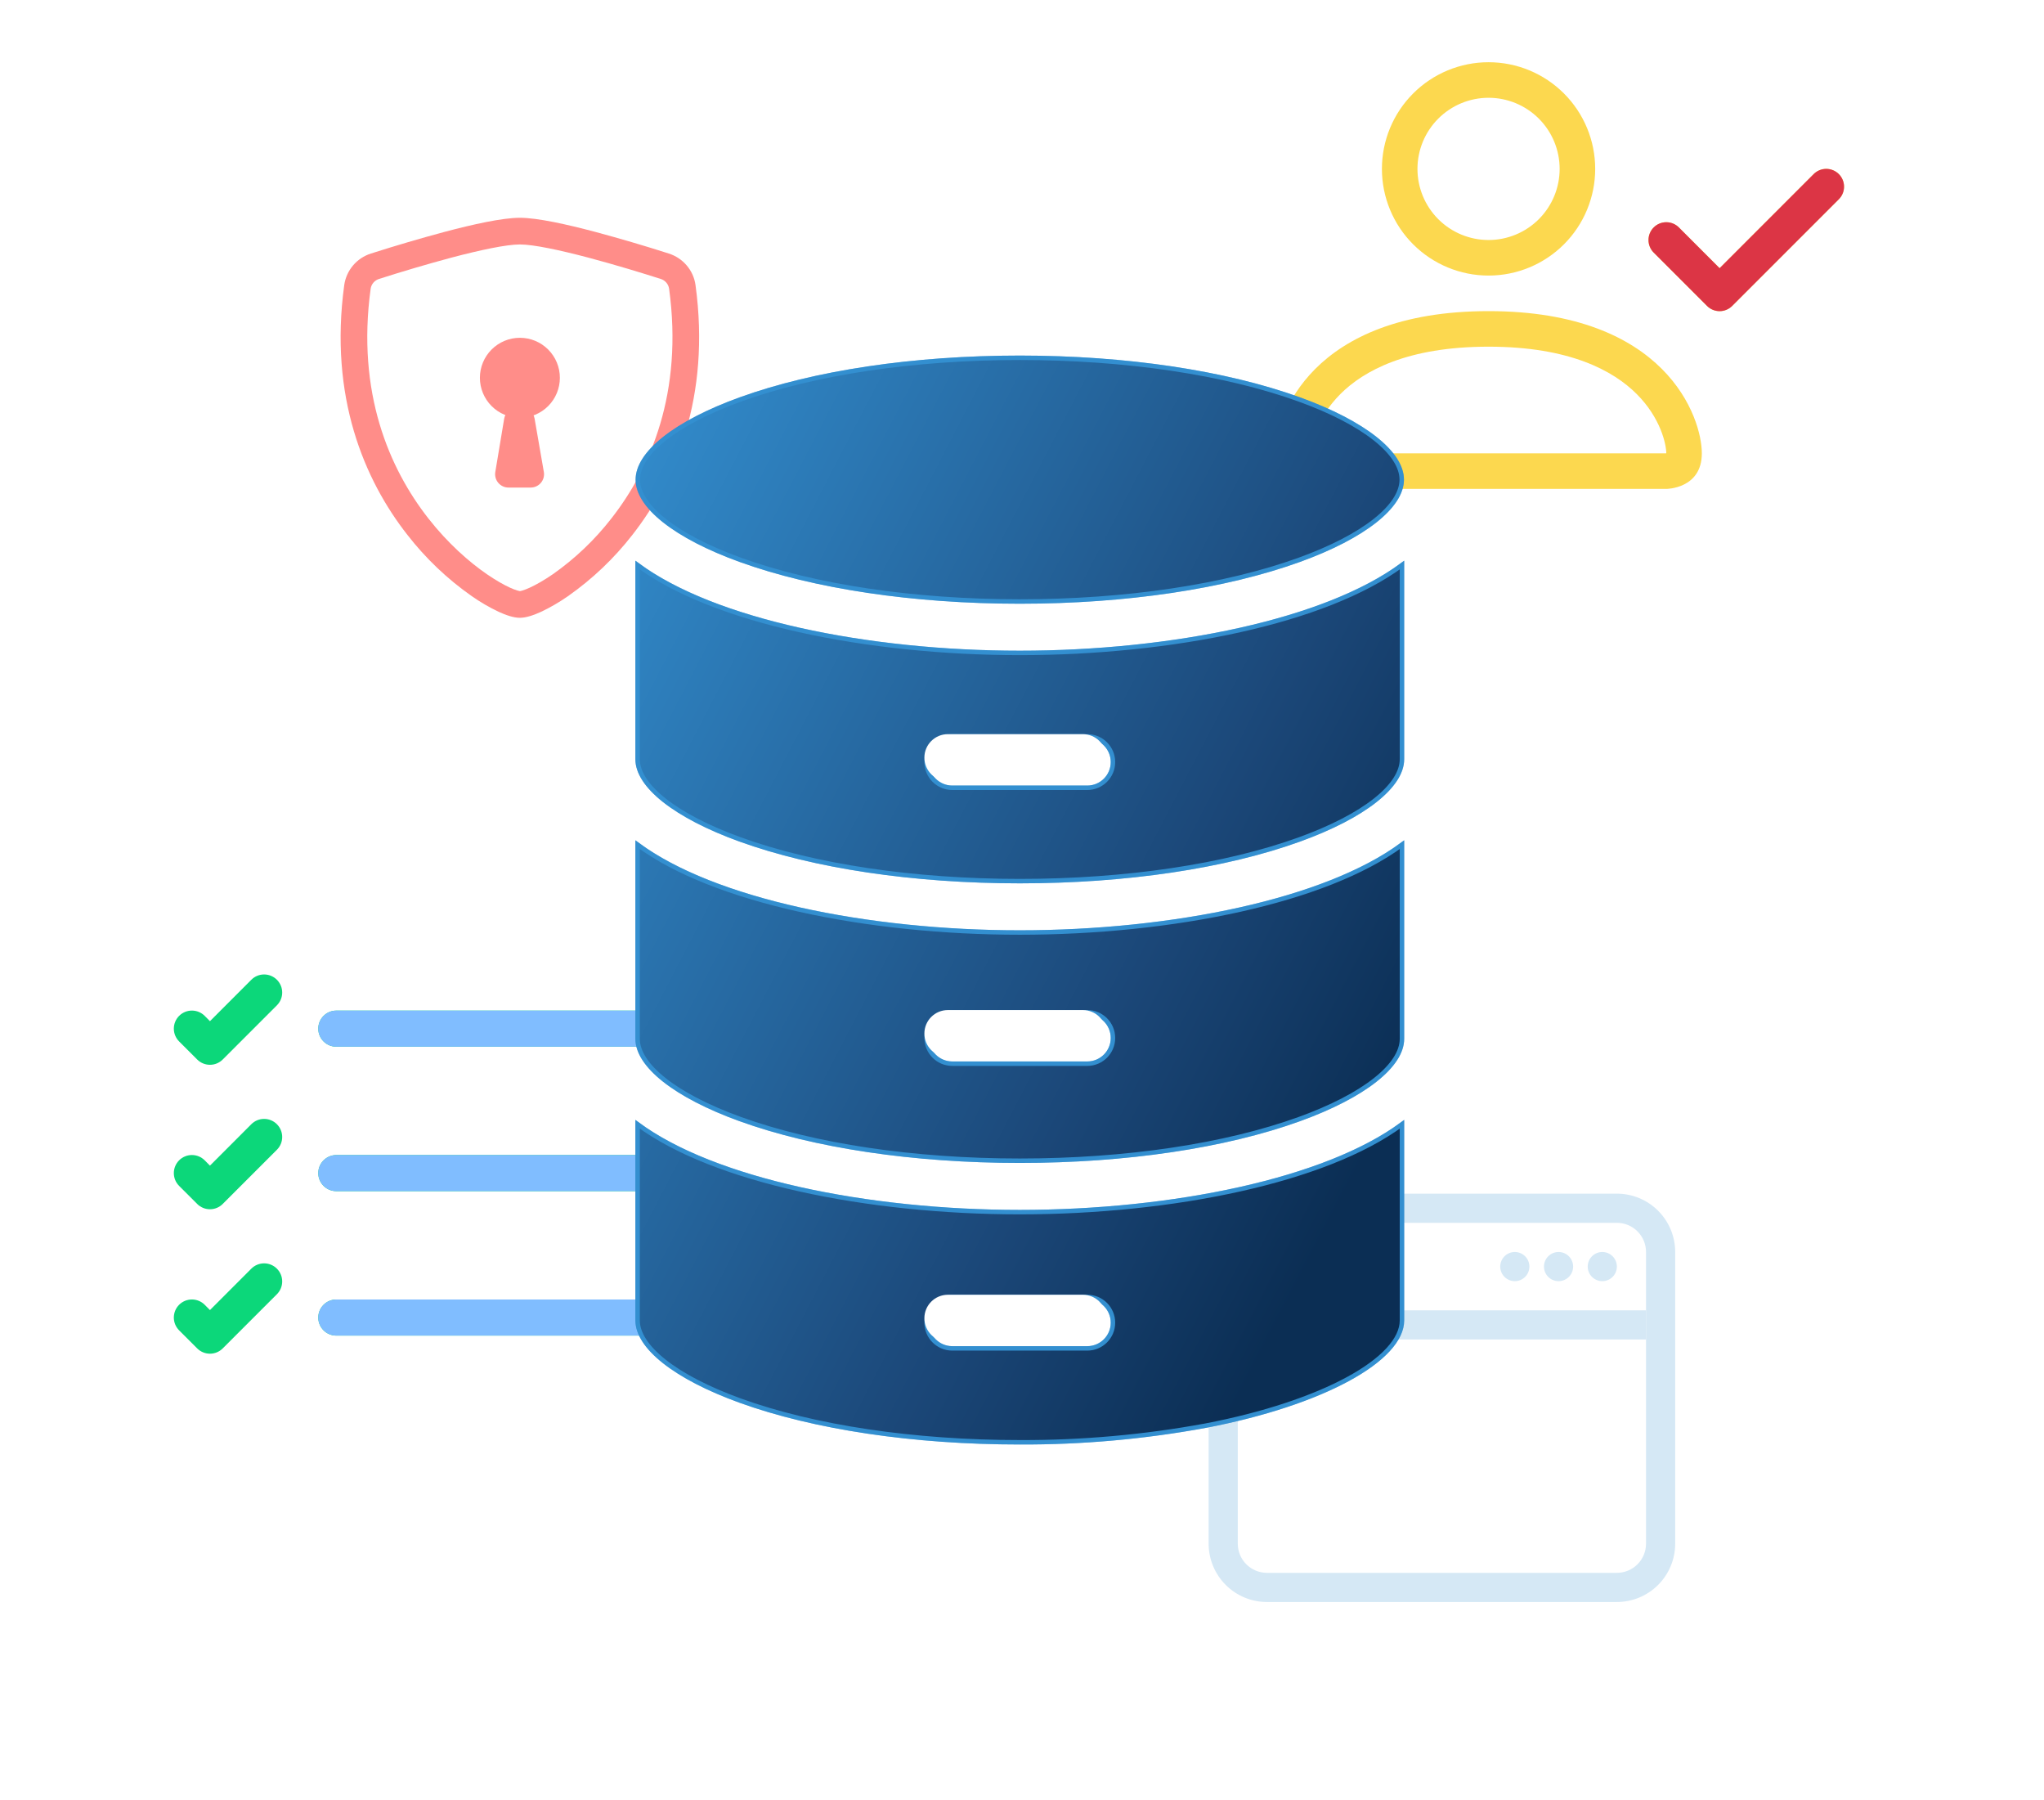 <svg width="460" height="405" viewBox="0 0 460 405" fill="none" xmlns="http://www.w3.org/2000/svg">
<path fill-rule="evenodd" clip-rule="evenodd" d="M374.995 110C374.995 110 382.995 110 382.995 102C382.995 94 374.995 70 334.997 70C295 70 287 94 287 102C287 110 295 110 295 110H374.995ZM295.04 102.448V102.432V102.448ZM295.176 102H374.819C374.857 101.996 374.894 101.99 374.931 101.984L374.995 101.968C374.987 100 373.763 94.08 368.339 88.656C363.124 83.44 353.308 78 334.997 78C316.678 78 306.871 83.44 301.655 88.656C296.231 94.08 295.016 100 295 101.968C295.058 101.979 295.117 101.99 295.176 102ZM374.963 102.448V102.432V102.448ZM334.997 54C339.241 54 343.31 52.314 346.31 49.314C349.311 46.313 350.996 42.243 350.996 38C350.996 33.757 349.311 29.687 346.31 26.686C343.31 23.686 339.241 22 334.997 22C330.754 22 326.685 23.686 323.684 26.686C320.684 29.687 318.998 33.757 318.998 38C318.998 42.243 320.684 46.313 323.684 49.314C326.685 52.314 330.754 54 334.997 54ZM358.996 38C358.996 44.365 356.468 50.47 351.967 54.971C347.466 59.471 341.362 62 334.997 62C328.632 62 322.528 59.471 318.028 54.971C313.527 50.47 310.999 44.365 310.999 38C310.999 31.635 313.527 25.53 318.028 21.029C322.528 16.529 328.632 14 334.997 14C341.362 14 347.466 16.529 351.967 21.029C356.468 25.53 358.996 31.635 358.996 38ZM413.825 39.168C414.197 39.54 414.493 39.981 414.695 40.467C414.896 40.953 415 41.474 415 42C415 42.526 414.896 43.047 414.695 43.533C414.493 44.019 414.197 44.46 413.825 44.832L389.826 68.832C389.455 69.204 389.013 69.5 388.527 69.702C388.041 69.903 387.521 70.007 386.994 70.007C386.468 70.007 385.947 69.903 385.461 69.702C384.975 69.5 384.534 69.204 384.163 68.832L372.163 56.832C371.412 56.081 370.99 55.062 370.99 54C370.99 52.938 371.412 51.919 372.163 51.168C372.914 50.417 373.933 49.995 374.995 49.995C376.057 49.995 377.076 50.417 377.827 51.168L386.994 60.344L408.161 39.168C408.533 38.795 408.974 38.5 409.46 38.298C409.946 38.097 410.467 37.993 410.993 37.993C411.519 37.993 412.04 38.097 412.526 38.298C413.012 38.5 413.453 38.795 413.825 39.168Z" fill="#FCD84F"/>
<path fill-rule="evenodd" clip-rule="evenodd" d="M414.696 40.467C414.495 39.981 414.199 39.539 413.827 39.168C413.455 38.795 413.014 38.5 412.528 38.298C412.042 38.096 411.521 37.993 410.995 37.993C410.469 37.993 409.948 38.096 409.462 38.298C408.976 38.5 408.535 38.795 408.163 39.168L386.996 60.344L377.829 51.168C377.078 50.417 376.059 49.995 374.997 49.995C373.935 49.995 372.916 50.417 372.165 51.168C371.414 51.919 370.992 52.938 370.992 54C370.992 55.062 371.414 56.081 372.165 56.832L384.164 68.832C384.536 69.204 384.977 69.5 385.463 69.701C385.949 69.903 386.47 70.007 386.996 70.007C387.522 70.007 388.043 69.903 388.529 69.701C389.015 69.5 389.457 69.204 389.828 68.832L413.827 44.832C414.199 44.46 414.495 44.019 414.696 43.533C414.868 43.121 414.968 42.683 414.995 42.239V41.761C414.968 41.316 414.868 40.879 414.696 40.467Z" fill="#DC3545"/>
<path fill-rule="evenodd" clip-rule="evenodd" d="M71.626 296.437C71.626 295.36 72.054 294.327 72.816 293.565C73.578 292.803 74.611 292.375 75.689 292.375H148.814C149.891 292.375 150.924 292.803 151.686 293.565C152.448 294.327 152.876 295.36 152.876 296.437C152.876 297.515 152.448 298.548 151.686 299.31C150.924 300.072 149.891 300.5 148.814 300.5H75.689C74.611 300.5 73.578 300.072 72.816 299.31C72.054 298.548 71.626 297.515 71.626 296.437ZM71.626 263.937C71.626 262.86 72.054 261.827 72.816 261.065C73.578 260.303 74.611 259.875 75.689 259.875H148.814C149.891 259.875 150.924 260.303 151.686 261.065C152.448 261.827 152.876 262.86 152.876 263.937C152.876 265.015 152.448 266.048 151.686 266.81C150.924 267.572 149.891 268 148.814 268H75.689C74.611 268 73.578 267.572 72.816 266.81C72.054 266.048 71.626 265.015 71.626 263.937ZM71.626 231.437C71.626 230.36 72.054 229.327 72.816 228.565C73.578 227.803 74.611 227.375 75.689 227.375H148.814C149.891 227.375 150.924 227.803 151.686 228.565C152.448 229.327 152.876 230.36 152.876 231.437C152.876 232.515 152.448 233.548 151.686 234.31C150.924 235.072 149.891 235.5 148.814 235.5H75.689C74.611 235.5 73.578 235.072 72.816 234.31C72.054 233.548 71.626 232.515 71.626 231.437ZM62.315 220.436C62.693 220.814 62.993 221.262 63.198 221.755C63.403 222.249 63.508 222.778 63.508 223.312C63.508 223.847 63.403 224.376 63.198 224.869C62.993 225.363 62.693 225.811 62.315 226.189L50.127 238.376C49.75 238.755 49.302 239.055 48.808 239.259C48.315 239.464 47.786 239.57 47.251 239.57C46.717 239.57 46.188 239.464 45.694 239.259C45.201 239.055 44.752 238.755 44.375 238.376L40.312 234.314C39.935 233.936 39.635 233.488 39.431 232.994C39.226 232.501 39.121 231.972 39.121 231.437C39.121 230.903 39.226 230.374 39.431 229.881C39.635 229.387 39.935 228.939 40.312 228.561C40.69 228.183 41.139 227.884 41.632 227.679C42.126 227.475 42.655 227.37 43.189 227.37C43.723 227.37 44.252 227.475 44.745 227.679C45.239 227.884 45.687 228.183 46.065 228.561L47.251 229.756L56.562 220.436C56.94 220.058 57.388 219.758 57.882 219.553C58.375 219.348 58.904 219.243 59.439 219.243C59.973 219.243 60.502 219.348 60.996 219.553C61.489 219.758 61.938 220.058 62.315 220.436ZM62.315 252.936C62.693 253.314 62.993 253.762 63.198 254.255C63.403 254.749 63.508 255.278 63.508 255.812C63.508 256.347 63.403 256.876 63.198 257.369C62.993 257.863 62.693 258.311 62.315 258.689L50.127 270.876C49.75 271.255 49.302 271.555 48.808 271.759C48.315 271.964 47.786 272.07 47.251 272.07C46.717 272.07 46.188 271.964 45.694 271.759C45.201 271.555 44.752 271.255 44.375 270.876L40.312 266.814C39.55 266.051 39.121 265.016 39.121 263.937C39.121 262.859 39.55 261.824 40.312 261.061C41.075 260.298 42.11 259.87 43.189 259.87C44.267 259.87 45.302 260.298 46.065 261.061L47.251 262.256L56.562 252.936C56.94 252.558 57.388 252.258 57.882 252.053C58.375 251.848 58.904 251.743 59.439 251.743C59.973 251.743 60.502 251.848 60.996 252.053C61.489 252.258 61.938 252.558 62.315 252.936ZM62.315 285.436C62.693 285.814 62.993 286.262 63.198 286.755C63.403 287.249 63.508 287.778 63.508 288.312C63.508 288.847 63.403 289.376 63.198 289.869C62.993 290.363 62.693 290.811 62.315 291.189L50.127 303.376C49.75 303.755 49.302 304.055 48.808 304.259C48.315 304.464 47.786 304.57 47.251 304.57C46.717 304.57 46.188 304.464 45.694 304.259C45.201 304.055 44.752 303.755 44.375 303.376L40.312 299.314C39.55 298.551 39.121 297.516 39.121 296.437C39.121 295.359 39.55 294.324 40.312 293.561C41.075 292.798 42.11 292.37 43.189 292.37C44.267 292.37 45.302 292.798 46.065 293.561L47.251 294.756L56.562 285.436C56.94 285.058 57.388 284.758 57.882 284.553C58.375 284.348 58.904 284.243 59.439 284.243C59.973 284.243 60.502 284.348 60.996 284.553C61.489 284.758 61.938 285.058 62.315 285.436Z" fill="#0CD77A"/>
<path fill-rule="evenodd" clip-rule="evenodd" d="M72.815 293.565C72.053 294.327 71.625 295.36 71.625 296.438C71.625 297.515 72.053 298.548 72.815 299.31C73.577 300.072 74.61 300.5 75.688 300.5H148.812C149.89 300.5 150.923 300.072 151.685 299.31C152.447 298.548 152.875 297.515 152.875 296.438C152.875 295.36 152.447 294.327 151.685 293.565C150.923 292.803 149.89 292.375 148.812 292.375H75.688C74.61 292.375 73.577 292.803 72.815 293.565ZM72.815 261.065C72.053 261.827 71.625 262.86 71.625 263.938C71.625 265.015 72.053 266.048 72.815 266.81C73.577 267.572 74.61 268 75.688 268H148.812C149.89 268 150.923 267.572 151.685 266.81C152.447 266.048 152.875 265.015 152.875 263.938C152.875 262.86 152.447 261.827 151.685 261.065C150.923 260.303 149.89 259.875 148.812 259.875H75.688C74.61 259.875 73.577 260.303 72.815 261.065ZM72.815 228.565C72.053 229.327 71.625 230.36 71.625 231.437C71.625 232.515 72.053 233.548 72.815 234.31C73.577 235.072 74.61 235.5 75.688 235.5H148.812C149.89 235.5 150.923 235.072 151.685 234.31C152.447 233.548 152.875 232.515 152.875 231.437C152.875 230.36 152.447 229.327 151.685 228.565C150.923 227.803 149.89 227.375 148.812 227.375H75.688C74.61 227.375 73.577 227.803 72.815 228.565Z" fill="#80BDFF"/>
<g clip-path="url(#clip0)">
<path fill-rule="evenodd" clip-rule="evenodd" d="M285.125 275.125H363.875C365.615 275.125 367.285 275.816 368.515 277.047C369.746 278.278 370.438 279.947 370.438 281.688V347.312C370.438 349.053 369.746 350.722 368.515 351.953C367.285 353.184 365.615 353.875 363.875 353.875H285.125C283.385 353.875 281.715 353.184 280.485 351.953C279.254 350.722 278.562 349.053 278.562 347.312V281.688C278.562 279.947 279.254 278.278 280.485 277.047C281.715 275.816 283.385 275.125 285.125 275.125ZM363.875 268.562C367.356 268.562 370.694 269.945 373.156 272.407C375.617 274.868 377 278.207 377 281.688V347.312C377 350.793 375.617 354.132 373.156 356.593C370.694 359.055 367.356 360.438 363.875 360.438H285.125C281.644 360.438 278.306 359.055 275.844 356.593C273.383 354.132 272 350.793 272 347.312V281.688C272 278.207 273.383 274.868 275.844 272.407C278.306 269.945 281.644 268.562 285.125 268.562H363.875Z" fill="#D5E8F5"/>
<path fill-rule="evenodd" clip-rule="evenodd" d="M278.562 301.375H370.438V294.812H278.562V301.375Z" fill="#D5E8F5"/>
<path d="M357.312 284.969C357.312 285.839 357.658 286.674 358.274 287.289C358.889 287.904 359.724 288.25 360.594 288.25C361.464 288.25 362.299 287.904 362.914 287.289C363.529 286.674 363.875 285.839 363.875 284.969C363.875 284.099 363.529 283.264 362.914 282.649C362.299 282.033 361.464 281.688 360.594 281.688C359.724 281.688 358.889 282.033 358.274 282.649C357.658 283.264 357.312 284.099 357.312 284.969ZM347.469 284.969C347.469 285.839 347.814 286.674 348.43 287.289C349.045 287.904 349.88 288.25 350.75 288.25C351.62 288.25 352.455 287.904 353.07 287.289C353.686 286.674 354.031 285.839 354.031 284.969C354.031 284.099 353.686 283.264 353.07 282.649C352.455 282.033 351.62 281.688 350.75 281.688C349.88 281.688 349.045 282.033 348.43 282.649C347.814 283.264 347.469 284.099 347.469 284.969ZM337.625 284.969C337.625 285.839 337.971 286.674 338.586 287.289C339.201 287.904 340.036 288.25 340.906 288.25C341.776 288.25 342.611 287.904 343.226 287.289C343.842 286.674 344.188 285.839 344.188 284.969C344.188 284.099 343.842 283.264 343.226 282.649C342.611 282.033 341.776 281.688 340.906 281.688C340.036 281.688 339.201 282.033 338.586 282.649C337.971 283.264 337.625 284.099 337.625 284.969Z" fill="#D5E8F5"/>
</g>
<path fill-rule="evenodd" clip-rule="evenodd" d="M101.656 57.946C96.169 59.421 90.718 61.026 85.306 62.758C84.817 62.909 84.379 63.195 84.045 63.584C83.711 63.972 83.493 64.447 83.416 64.954C80.218 88.336 87.598 105.4 96.4 116.638C100.816 122.278 105.598 126.454 109.582 129.196C111.58 130.564 113.338 131.56 114.724 132.196C115.42 132.514 115.984 132.73 116.416 132.856C116.607 132.917 116.801 132.965 116.998 133C117.04 132.994 117.226 132.97 117.58 132.862C118.012 132.73 118.576 132.514 119.272 132.196C120.652 131.56 122.422 130.564 124.414 129.196C129.41 125.691 133.853 121.458 137.596 116.638C146.398 105.4 153.778 88.336 150.58 64.954C150.504 64.447 150.286 63.972 149.952 63.584C149.617 63.195 149.18 62.909 148.69 62.758C144.934 61.558 138.598 59.602 132.34 57.946C125.944 56.26 120.058 55 116.998 55C113.938 55 108.058 56.26 101.656 57.946ZM100.12 52.15C106.378 50.494 113.02 49 116.998 49C120.97 49 127.618 50.494 133.876 52.15C139.458 53.649 145.004 55.279 150.508 57.04C153.676 58.048 156.064 60.778 156.526 64.144C159.964 89.326 151.99 107.986 142.324 120.334C138.205 125.633 133.315 130.285 127.816 134.134C125.904 135.473 123.883 136.649 121.774 137.65C120.154 138.394 118.426 139 116.998 139C115.57 139 113.842 138.394 112.222 137.65C110.113 136.65 108.092 135.474 106.18 134.134C100.684 130.284 95.796 125.633 91.678 120.334C82 107.986 74.032 89.326 77.47 64.144C77.7 62.512 78.387 60.979 79.452 59.722C80.517 58.465 81.917 57.535 83.488 57.04C88.993 55.279 94.539 53.649 100.12 52.15Z" fill="#FF8D89"/>
<path d="M126 85C126 87.387 125.052 89.676 123.364 91.364C121.676 93.052 119.387 94 117 94C114.613 94 112.324 93.052 110.636 91.364C108.948 89.676 108 87.387 108 85C108 82.613 108.948 80.324 110.636 78.636C112.324 76.948 114.613 76 117 76C119.387 76 121.676 76.948 123.364 78.636C125.052 80.324 126 82.613 126 85Z" fill="#FF8D89"/>
<path d="M113.464 94.204C113.582 93.505 113.944 92.87 114.485 92.412C115.027 91.954 115.713 91.702 116.422 91.702H117.358C118.064 91.703 118.747 91.952 119.287 92.407C119.827 92.861 120.189 93.491 120.31 94.186L122.392 106.186C122.467 106.617 122.446 107.059 122.332 107.481C122.217 107.903 122.012 108.295 121.73 108.629C121.448 108.964 121.097 109.233 120.7 109.417C120.304 109.601 119.872 109.696 119.434 109.696H114.424C113.989 109.696 113.559 109.601 113.164 109.418C112.769 109.235 112.418 108.967 112.137 108.635C111.855 108.303 111.649 107.913 111.534 107.494C111.418 107.074 111.395 106.634 111.466 106.204L113.464 94.204Z" fill="#FF8D89"/>
<g opacity="0.5" filter="url(#filter0_f)">
<path d="M229.5 80C253.405 80 275.808 83.34 292.574 89.404C307.217 94.706 315.959 101.62 315.959 107.914C315.959 114.207 307.217 121.124 292.574 126.424C275.808 132.491 253.407 135.833 229.5 135.833C205.593 135.833 183.192 132.491 166.427 126.424C151.783 121.126 143.041 114.211 143.041 107.918C143.041 101.626 151.783 94.709 166.426 89.409C183.192 83.342 205.595 80 229.5 80Z" fill="#338FD0"/>
<path fill-rule="evenodd" clip-rule="evenodd" d="M142.992 251.956C160.162 265.218 195.614 272.219 229.5 272.219C263.387 272.219 298.839 265.218 316.009 251.956V297.08C316.009 306.278 297.676 316.214 271.462 321.244C257.626 323.794 243.582 325.051 229.513 324.999C205.598 324.999 183.166 321.659 166.405 315.594C151.764 310.296 142.992 303.375 142.992 297.08V251.956ZM209.029 297.591C209.029 300.509 211.394 302.874 214.312 302.874H244.689C247.606 302.874 249.972 300.509 249.972 297.591C249.972 294.674 247.606 292.308 244.689 292.308H214.312C211.394 292.308 209.029 294.674 209.029 297.591Z" fill="#338FD0"/>
<path fill-rule="evenodd" clip-rule="evenodd" d="M229.5 209.309C195.614 209.309 160.162 202.309 142.992 189.047V233.734C142.992 240.028 151.764 246.949 166.405 252.247C183.166 258.313 205.598 261.652 229.513 261.652C253.428 261.652 275.841 258.313 292.602 252.247C307.243 246.95 316.009 240.029 316.009 233.734V189.047C298.839 202.308 263.387 209.309 229.5 209.309ZM244.689 238.819H214.312C211.394 238.819 209.029 236.453 209.029 233.536C209.029 230.618 211.394 228.253 214.312 228.253H244.689C247.606 228.253 249.972 230.618 249.972 233.536C249.972 236.453 247.606 238.819 244.689 238.819Z" fill="#338FD0"/>
<path fill-rule="evenodd" clip-rule="evenodd" d="M142.992 126.139C160.162 139.4 195.614 146.402 229.5 146.402C263.387 146.402 298.839 139.4 316.009 126.139V170.826C316.009 177.12 307.243 184.042 292.602 189.339C275.841 195.405 253.428 198.744 229.513 198.744C205.598 198.744 183.166 195.405 166.405 189.339C151.764 184.042 142.992 177.12 142.992 170.826V126.139ZM214.312 176.744H244.689C247.606 176.744 249.972 174.379 249.972 171.461C249.972 168.544 247.606 166.178 244.689 166.178H214.312C211.394 166.178 209.029 168.544 209.029 171.461C209.029 174.379 211.394 176.744 214.312 176.744Z" fill="#338FD0"/>
</g>
<path d="M166.597 125.954L166.597 125.954C159.305 123.316 153.512 120.285 149.553 117.152C145.575 114.005 143.541 110.832 143.541 107.918C143.541 105.005 145.575 101.832 149.553 98.683C153.512 95.55 159.304 92.518 166.596 89.879C183.293 83.838 205.634 80.5 229.5 80.5C253.366 80.5 275.707 83.835 292.403 89.874C299.695 92.515 305.488 95.546 309.447 98.679C313.425 101.827 315.459 105 315.459 107.914C315.459 110.827 313.425 114.001 309.447 117.149C305.488 120.283 299.695 123.314 292.404 125.954C275.707 131.996 253.368 135.333 229.5 135.333C205.632 135.333 183.293 131.996 166.597 125.954ZM229.515 324.499H229.513C205.638 324.499 183.267 321.163 166.575 315.124C159.284 312.485 153.485 309.453 149.518 306.318C145.533 303.169 143.492 299.994 143.492 297.08V252.96C152.165 259.356 165.06 264.238 179.869 267.548C195.154 270.965 212.526 272.719 229.5 272.719C246.475 272.719 263.847 270.965 279.132 267.548C293.941 264.238 306.836 259.356 315.509 252.96V297.08C315.509 299.208 314.448 301.438 312.367 303.689C310.289 305.939 307.229 308.169 303.327 310.285C295.526 314.516 284.442 318.244 271.368 320.753C257.563 323.296 243.552 324.551 229.515 324.499ZM166.575 188.869L166.405 189.339L166.575 188.869C159.284 186.231 153.485 183.199 149.518 180.064C145.533 176.915 143.492 173.74 143.492 170.826V127.142C152.165 133.539 165.06 138.421 179.869 141.731C195.154 145.149 212.526 146.902 229.5 146.902C246.475 146.902 263.847 145.149 279.132 141.731C293.941 138.421 306.836 133.539 315.509 127.142V170.826C315.509 173.74 313.469 176.915 309.486 180.064C305.521 183.199 299.723 186.231 292.432 188.869C275.74 194.909 253.388 198.244 229.513 198.244C205.638 198.244 183.267 194.909 166.575 188.869ZM208.529 297.591C208.529 300.785 211.118 303.374 214.312 303.374H244.689C247.883 303.374 250.472 300.785 250.472 297.591C250.472 294.398 247.883 291.808 244.689 291.808H214.312C211.118 291.808 208.529 294.398 208.529 297.591ZM143.492 190.051C152.165 196.448 165.06 201.329 179.869 204.639C195.154 208.056 212.526 209.809 229.5 209.809C246.475 209.809 263.847 208.056 279.132 204.639C293.941 201.329 306.836 196.447 315.509 190.05V233.734C315.509 236.648 313.469 239.823 309.486 242.972C305.521 246.107 299.723 249.139 292.432 251.777C275.74 257.817 253.388 261.152 229.513 261.152C205.638 261.152 183.267 257.817 166.575 251.777C159.284 249.139 153.485 246.106 149.518 242.972C145.533 239.823 143.492 236.647 143.492 233.734V190.051ZM214.312 239.319H244.689C247.883 239.319 250.472 236.729 250.472 233.536C250.472 230.342 247.883 227.753 244.689 227.753H214.312C211.118 227.753 208.529 230.342 208.529 233.536C208.529 236.729 211.118 239.319 214.312 239.319ZM214.312 177.244H244.689C247.883 177.244 250.472 174.655 250.472 171.461C250.472 168.267 247.883 165.678 244.689 165.678H214.312C211.118 165.678 208.529 168.267 208.529 171.461C208.529 174.655 211.118 177.244 214.312 177.244Z" fill="url(#paint0_linear)" stroke="#338FD0"/>
<g filter="url(#filter1_di)">
<path fill-rule="evenodd" clip-rule="evenodd" d="M209.031 297.592C209.031 300.509 211.397 302.874 214.314 302.874H244.691C247.609 302.874 249.974 300.509 249.974 297.592C249.974 294.674 247.609 292.309 244.691 292.309H214.314C211.397 292.309 209.031 294.674 209.031 297.592Z" fill="white"/>
</g>
<g filter="url(#filter2_di)">
<path fill-rule="evenodd" clip-rule="evenodd" d="M209.031 233.536C209.031 236.453 211.397 238.819 214.314 238.819H244.691C247.609 238.819 249.974 236.453 249.974 233.536C249.974 230.618 247.609 228.253 244.691 228.253H214.314C211.397 228.253 209.031 230.618 209.031 233.536Z" fill="white"/>
</g>
<g filter="url(#filter3_di)">
<path fill-rule="evenodd" clip-rule="evenodd" d="M209.031 171.461C209.031 174.379 211.397 176.744 214.314 176.744H244.691C247.609 176.744 249.974 174.379 249.974 171.461C249.974 168.544 247.609 166.178 244.691 166.178H214.314C211.397 166.178 209.031 168.544 209.031 171.461Z" fill="white"/>
</g>
<defs>
<filter id="filter0_f" x="62.992" y="0" width="333.017" height="405" filterUnits="userSpaceOnUse" color-interpolation-filters="sRGB">
<feFlood flood-opacity="0" result="BackgroundImageFix"/>
<feBlend mode="normal" in="SourceGraphic" in2="BackgroundImageFix" result="shape"/>
<feGaussianBlur stdDeviation="40" result="effect1_foregroundBlur"/>
</filter>
<filter id="filter1_di" x="201.031" y="284.309" width="56.943" height="26.566" filterUnits="userSpaceOnUse" color-interpolation-filters="sRGB">
<feFlood flood-opacity="0" result="BackgroundImageFix"/>
<feColorMatrix in="SourceAlpha" type="matrix" values="0 0 0 0 0 0 0 0 0 0 0 0 0 0 0 0 0 0 127 0"/>
<feOffset/>
<feGaussianBlur stdDeviation="4"/>
<feColorMatrix type="matrix" values="0 0 0 0 0 0 0 0 0 0 0 0 0 0 0 0 0 0 0.25 0"/>
<feBlend mode="normal" in2="BackgroundImageFix" result="effect1_dropShadow"/>
<feBlend mode="normal" in="SourceGraphic" in2="effect1_dropShadow" result="shape"/>
<feColorMatrix in="SourceAlpha" type="matrix" values="0 0 0 0 0 0 0 0 0 0 0 0 0 0 0 0 0 0 127 0" result="hardAlpha"/>
<feOffset dx="-1" dy="-1"/>
<feGaussianBlur stdDeviation="2"/>
<feComposite in2="hardAlpha" operator="arithmetic" k2="-1" k3="1"/>
<feColorMatrix type="matrix" values="0 0 0 0 0.2 0 0 0 0 0.561 0 0 0 0 0.816 0 0 0 1 0"/>
<feBlend mode="normal" in2="shape" result="effect2_innerShadow"/>
</filter>
<filter id="filter2_di" x="201.031" y="220.253" width="56.943" height="26.566" filterUnits="userSpaceOnUse" color-interpolation-filters="sRGB">
<feFlood flood-opacity="0" result="BackgroundImageFix"/>
<feColorMatrix in="SourceAlpha" type="matrix" values="0 0 0 0 0 0 0 0 0 0 0 0 0 0 0 0 0 0 127 0"/>
<feOffset/>
<feGaussianBlur stdDeviation="4"/>
<feColorMatrix type="matrix" values="0 0 0 0 0 0 0 0 0 0 0 0 0 0 0 0 0 0 0.25 0"/>
<feBlend mode="normal" in2="BackgroundImageFix" result="effect1_dropShadow"/>
<feBlend mode="normal" in="SourceGraphic" in2="effect1_dropShadow" result="shape"/>
<feColorMatrix in="SourceAlpha" type="matrix" values="0 0 0 0 0 0 0 0 0 0 0 0 0 0 0 0 0 0 127 0" result="hardAlpha"/>
<feOffset dx="-1" dy="-1"/>
<feGaussianBlur stdDeviation="2"/>
<feComposite in2="hardAlpha" operator="arithmetic" k2="-1" k3="1"/>
<feColorMatrix type="matrix" values="0 0 0 0 0.2 0 0 0 0 0.561 0 0 0 0 0.816 0 0 0 1 0"/>
<feBlend mode="normal" in2="shape" result="effect2_innerShadow"/>
</filter>
<filter id="filter3_di" x="201.031" y="158.178" width="56.943" height="26.566" filterUnits="userSpaceOnUse" color-interpolation-filters="sRGB">
<feFlood flood-opacity="0" result="BackgroundImageFix"/>
<feColorMatrix in="SourceAlpha" type="matrix" values="0 0 0 0 0 0 0 0 0 0 0 0 0 0 0 0 0 0 127 0"/>
<feOffset/>
<feGaussianBlur stdDeviation="4"/>
<feColorMatrix type="matrix" values="0 0 0 0 0 0 0 0 0 0 0 0 0 0 0 0 0 0 0.25 0"/>
<feBlend mode="normal" in2="BackgroundImageFix" result="effect1_dropShadow"/>
<feBlend mode="normal" in="SourceGraphic" in2="effect1_dropShadow" result="shape"/>
<feColorMatrix in="SourceAlpha" type="matrix" values="0 0 0 0 0 0 0 0 0 0 0 0 0 0 0 0 0 0 127 0" result="hardAlpha"/>
<feOffset dx="-1" dy="-1"/>
<feGaussianBlur stdDeviation="2"/>
<feComposite in2="hardAlpha" operator="arithmetic" k2="-1" k3="1"/>
<feColorMatrix type="matrix" values="0 0 0 0 0.2 0 0 0 0 0.561 0 0 0 0 0.816 0 0 0 1 0"/>
<feBlend mode="normal" in2="shape" result="effect2_innerShadow"/>
</filter>
<linearGradient id="paint0_linear" x1="305.336" y1="264.273" x2="102.117" y2="158.628" gradientUnits="userSpaceOnUse">
<stop stop-color="#0B2E54"/>
<stop offset="0.284" stop-color="#1B4778"/>
<stop offset="1" stop-color="#338FD0"/>
</linearGradient>
<clipPath id="clip0">
<rect width="105" height="105" fill="white" transform="matrix(-1 0 0 1 377 262)"/>
</clipPath>
</defs>
</svg>
